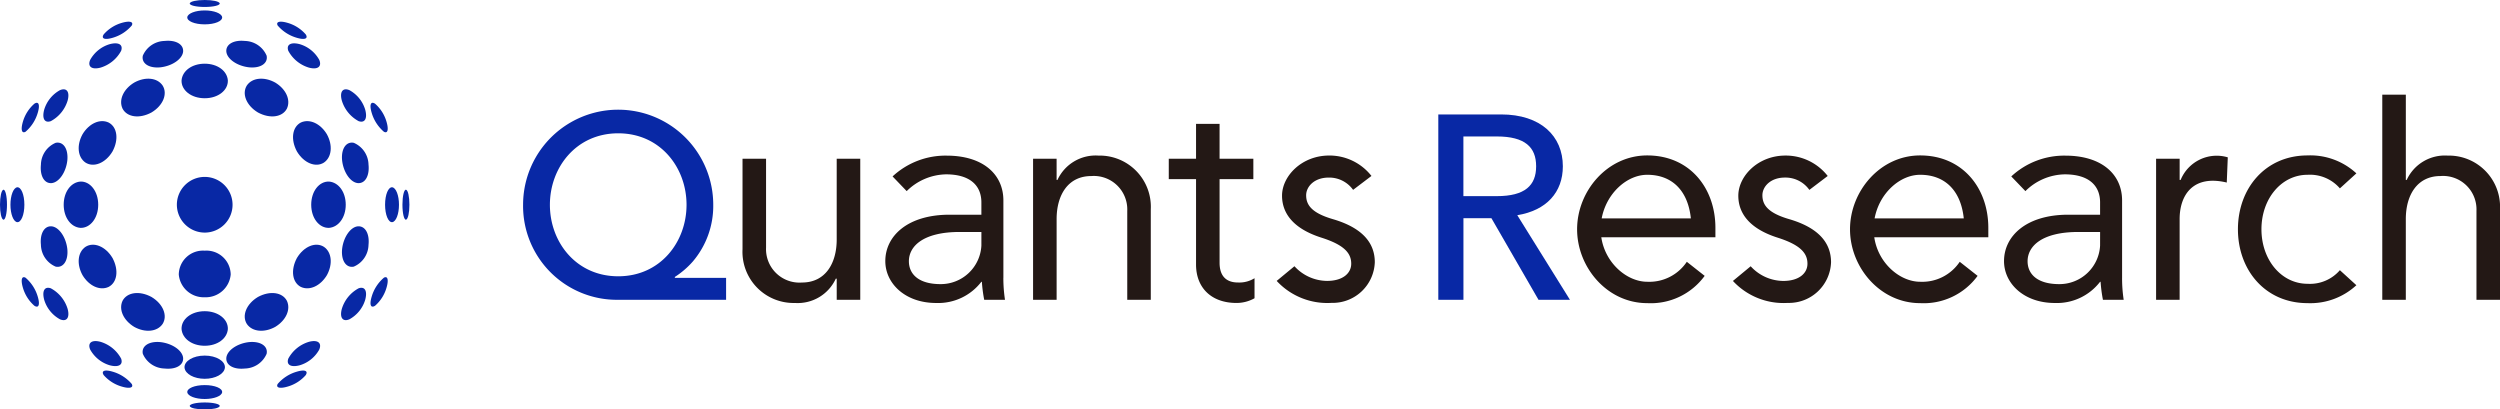 <svg xmlns="http://www.w3.org/2000/svg" width="305.284" height="49.999" viewBox="0 0 305.284 49.999"><defs><style>.a{fill:#0828a5;}.b{fill:#231815;}</style></defs><path class="a" d="M30.142,33.547a3.4,3.4,0,1,0-3.4-3.4A3.413,3.413,0,0,0,30.142,33.547Z" transform="translate(-5.144 -5.144)"/><path class="a" d="M30.2,43.588a3.057,3.057,0,0,0,3.172-2.776A2.957,2.957,0,0,0,30.2,37.9a2.955,2.955,0,0,0-3.168,2.916A3.053,3.053,0,0,0,30.2,43.588Z" transform="translate(-5.2 -7.289)"/><path class="a" d="M30.364,56.6c1.292,0,2.386-.577,2.467-1.362.052-.8-1.055-1.471-2.467-1.471s-2.518.669-2.465,1.471C27.98,56.025,29.075,56.6,30.364,56.6Z" transform="translate(-5.367 -10.344)"/><path class="a" d="M30.278,51.274c1.545,0,2.735-.867,2.827-2.039.044-1.188-1.169-2.181-2.827-2.181s-2.868.989-2.827,2.181C27.546,50.407,28.734,51.274,30.278,51.274Z" transform="translate(-5.281 -9.052)"/><path class="a" d="M44.3,56.167a4.824,4.824,0,0,0-2.331,1.5c-.254.485.318.591,1.245.309a4.618,4.618,0,0,0,2.181-1.39C45.722,56.07,45.294,55.869,44.3,56.167Z" transform="translate(-8.062 -10.778)"/><path class="a" d="M42.153,45.259c-.549-1.05-2.066-1.266-3.535-.473-1.426.854-1.994,2.292-1.355,3.3.663.969,2.138,1.089,3.465.355C42.021,47.657,42.654,46.337,42.153,45.259Z" transform="translate(-7.118 -8.524)"/><path class="a" d="M36.993,51.723c-1.458.162-2.7,1.028-2.774,1.938-.059.908.937,1.429,2.257,1.288a2.963,2.963,0,0,0,2.665-1.8C39.33,52.232,38.424,51.588,36.993,51.723Z" transform="translate(-6.582 -9.947)"/><path class="a" d="M30.52,61.706c.976,0,1.765-.171,1.831-.41.046-.242-.765-.441-1.831-.441s-1.877.2-1.829.441C28.757,61.537,29.546,61.706,30.52,61.706Z" transform="translate(-5.519 -11.707)"/><path class="a" d="M30.445,59.924c1.131,0,2.062-.358,2.129-.817.053-.485-.888-.881-2.129-.881s-2.181.4-2.127.881C28.384,59.567,29.312,59.924,30.445,59.924Z" transform="translate(-5.447 -11.201)"/><path class="a" d="M51.272,30.28c0-1.545-.866-2.733-2.04-2.827-1.187-.043-2.176,1.17-2.176,2.827s.989,2.867,2.176,2.827C50.4,33.014,51.272,31.825,51.272,30.28Z" transform="translate(-9.052 -5.281)"/><path class="a" d="M61.7,30.514c0-.975-.171-1.766-.411-1.829-.242-.047-.44.764-.44,1.829s.2,1.876.44,1.832C61.531,32.278,61.7,31.489,61.7,30.514Z" transform="translate(-11.706 -5.518)"/><path class="a" d="M59.922,30.446c0-1.131-.358-2.06-.818-2.129-.481-.053-.88.888-.88,2.129s.4,2.181.88,2.131C59.565,32.507,59.922,31.579,59.922,30.446Z" transform="translate(-11.201 -5.447)"/><path class="a" d="M46.107,51.659a4.239,4.239,0,0,0-2.534,2.06c-.271.8.384,1.084,1.42.8a4.038,4.038,0,0,0,2.361-1.908C47.693,51.821,47.206,51.372,46.107,51.659Z" transform="translate(-8.37 -9.921)"/><path class="a" d="M56.16,44.3a4.8,4.8,0,0,1,1.5-2.33c.485-.254.588.317.309,1.245A4.6,4.6,0,0,1,56.575,45.4C56.067,45.724,55.864,45.3,56.16,44.3Z" transform="translate(-10.777 -8.062)"/><path class="a" d="M45.258,42.154c-1.05-.548-1.267-2.065-.476-3.534.856-1.427,2.294-2,3.3-1.357.969.665,1.089,2.138.354,3.466C47.656,42.022,46.335,42.654,45.258,42.154Z" transform="translate(-8.523 -7.118)"/><path class="a" d="M51.722,36.995c.162-1.454,1.026-2.7,1.933-2.774.907-.061,1.43.935,1.292,2.256a2.958,2.958,0,0,1-1.8,2.665C52.23,39.332,51.583,38.427,51.722,36.995Z" transform="translate(-9.946 -6.583)"/><path class="a" d="M51.656,46.109a4.243,4.243,0,0,1,2.061-2.534c.8-.269,1.081.387.795,1.42A4.044,4.044,0,0,1,52.6,47.355C51.817,47.7,51.369,47.209,51.656,46.109Z" transform="translate(-9.92 -8.371)"/><path class="a" d="M30.278,9.631c1.545,0,2.735.867,2.827,2.038.044,1.189-1.169,2.181-2.827,2.181s-2.868-.988-2.827-2.177C27.546,10.494,28.734,9.631,30.278,9.631Z" transform="translate(-5.281 -1.853)"/><path class="a" d="M44.3,5.245a4.813,4.813,0,0,1-2.331-1.5c-.254-.485.318-.59,1.245-.312A4.633,4.633,0,0,1,45.394,4.83C45.722,5.34,45.294,5.542,44.3,5.245Z" transform="translate(-8.062 -0.632)"/><path class="a" d="M42.153,15.551c-.549,1.055-2.066,1.266-3.535.474-1.426-.854-1.994-2.293-1.355-3.3.663-.969,2.138-1.089,3.465-.353C42.021,13.152,42.654,14.474,42.153,15.551Z" transform="translate(-7.118 -2.289)"/><path class="a" d="M36.993,9.406c-1.458-.162-2.7-1.025-2.774-1.933-.059-.906.937-1.428,2.257-1.288a2.961,2.961,0,0,1,2.665,1.8C39.33,8.9,38.424,9.545,36.993,9.406Z" transform="translate(-6.582 -1.185)"/><path class="a" d="M30.52,0c.976,0,1.765.17,1.831.409C32.4.652,31.586.85,30.52.85s-1.877-.2-1.829-.441C28.757.17,29.546,0,30.52,0Z" transform="translate(-5.519)"/><path class="a" d="M30.445,1.578c1.131,0,2.062.359,2.129.817.053.485-.888.883-2.129.883s-2.181-.4-2.127-.883C28.384,1.937,29.312,1.578,30.445,1.578Z" transform="translate(-5.447 -0.304)"/><path class="a" d="M46.107,9.523a4.236,4.236,0,0,1-2.534-2.062c-.271-.8.384-1.083,1.42-.8a4.038,4.038,0,0,1,2.361,1.908C47.693,9.362,47.206,9.809,46.107,9.523Z" transform="translate(-8.37 -1.261)"/><path class="a" d="M56.16,16.75a4.8,4.8,0,0,0,1.5,2.332c.485.254.588-.318.309-1.246a4.608,4.608,0,0,0-1.393-2.181C56.067,15.326,55.864,15.751,56.16,16.75Z" transform="translate(-10.777 -2.991)"/><path class="a" d="M45.258,18.485c-1.05.548-1.267,2.066-.476,3.533.856,1.429,2.294,2,3.3,1.357.969-.664,1.089-2.138.354-3.464C47.656,18.617,46.335,17.987,45.258,18.485Z" transform="translate(-8.523 -3.523)"/><path class="a" d="M51.722,23.735c.162,1.459,1.026,2.7,1.933,2.774.907.06,1.43-.935,1.292-2.255a2.959,2.959,0,0,0-1.8-2.665C52.23,21.4,51.583,22.3,51.722,23.735Z" transform="translate(-9.946 -4.148)"/><path class="a" d="M51.656,14.858a4.239,4.239,0,0,0,2.061,2.536c.8.27,1.081-.386.795-1.419A4.043,4.043,0,0,0,52.6,13.613C51.817,13.273,51.369,13.76,51.656,14.858Z" transform="translate(-9.92 -2.598)"/><path class="a" d="M16.752,56.167a4.817,4.817,0,0,1,2.33,1.5c.256.485-.319.591-1.246.309a4.62,4.62,0,0,1-2.181-1.39C15.328,56.07,15.751,55.869,16.752,56.167Z" transform="translate(-2.991 -10.778)"/><path class="a" d="M18.486,45.259c.549-1.05,2.066-1.266,3.533-.473,1.43.854,2,2.292,1.357,3.3-.664.969-2.139,1.089-3.464.355C18.618,47.657,17.985,46.337,18.486,45.259Z" transform="translate(-3.523 -8.524)"/><path class="a" d="M23.735,51.723c1.454.162,2.7,1.028,2.775,1.938.057.908-.938,1.429-2.256,1.288a2.964,2.964,0,0,1-2.665-1.8C21.4,52.232,22.3,51.588,23.735,51.723Z" transform="translate(-4.148 -9.947)"/><path class="a" d="M9.631,30.28c0-1.545.865-2.733,2.039-2.827,1.187-.043,2.176,1.17,2.176,2.827s-.989,2.867-2.176,2.827C10.494,33.014,9.631,31.825,9.631,30.28Z" transform="translate(-1.853 -5.281)"/><path class="a" d="M0,30.514c0-.975.171-1.766.411-1.829.242-.047.441.764.441,1.829s-.2,1.876-.441,1.832C.171,32.278,0,31.489,0,30.514Z" transform="translate(0 -5.518)"/><path class="a" d="M1.579,30.446c0-1.131.359-2.06.818-2.129.485-.053.883.888.883,2.129s-.4,2.181-.883,2.131C1.938,32.507,1.579,31.579,1.579,30.446Z" transform="translate(-0.304 -5.447)"/><path class="a" d="M14.859,51.659a4.235,4.235,0,0,1,2.534,2.06c.271.8-.385,1.084-1.42.8a4.038,4.038,0,0,1-2.36-1.908C13.274,51.821,13.761,51.372,14.859,51.659Z" transform="translate(-2.598 -9.921)"/><path class="a" d="M5.246,44.3a4.815,4.815,0,0,0-1.5-2.33c-.485-.254-.588.317-.312,1.245A4.62,4.62,0,0,0,4.832,45.4C5.34,45.724,5.543,45.3,5.246,44.3Z" transform="translate(-0.632 -8.062)"/><path class="a" d="M15.551,42.154c1.055-.548,1.267-2.065.475-3.534-.853-1.427-2.3-2-3.3-1.357-.969.665-1.091,2.138-.355,3.466C13.153,42.022,14.475,42.654,15.551,42.154Z" transform="translate(-2.289 -7.118)"/><path class="a" d="M9.407,36.995c-.162-1.454-1.026-2.7-1.933-2.774-.906-.061-1.429.935-1.292,2.256a2.953,2.953,0,0,0,1.8,2.665C8.9,39.332,9.543,38.427,9.407,36.995Z" transform="translate(-1.185 -6.583)"/><path class="a" d="M9.525,46.109a4.243,4.243,0,0,0-2.063-2.534c-.8-.269-1.082.387-.8,1.42a4.038,4.038,0,0,0,1.91,2.361C9.363,47.7,9.812,47.209,9.525,46.109Z" transform="translate(-1.261 -8.371)"/><path class="a" d="M16.752,5.245a4.805,4.805,0,0,0,2.33-1.5c.256-.485-.319-.59-1.246-.312A4.636,4.636,0,0,0,15.655,4.83C15.328,5.34,15.751,5.542,16.752,5.245Z" transform="translate(-2.991 -0.632)"/><path class="a" d="M18.486,15.551c.549,1.055,2.066,1.266,3.533.474,1.43-.854,2-2.293,1.357-3.3-.664-.969-2.139-1.089-3.464-.353C18.618,13.152,17.985,14.474,18.486,15.551Z" transform="translate(-3.523 -2.289)"/><path class="a" d="M23.735,9.406c1.454-.162,2.7-1.025,2.775-1.933.057-.906-.938-1.428-2.256-1.288a2.963,2.963,0,0,0-2.665,1.8C21.4,8.9,22.3,9.545,23.735,9.406Z" transform="translate(-4.148 -1.185)"/><path class="a" d="M14.859,9.523a4.231,4.231,0,0,0,2.534-2.062c.271-.8-.385-1.083-1.42-.8a4.038,4.038,0,0,0-2.36,1.908C13.274,9.362,13.761,9.809,14.859,9.523Z" transform="translate(-2.598 -1.261)"/><path class="a" d="M5.246,16.75a4.809,4.809,0,0,1-1.5,2.332c-.485.254-.588-.318-.312-1.246a4.621,4.621,0,0,1,1.395-2.181C5.34,15.326,5.543,15.751,5.246,16.75Z" transform="translate(-0.632 -2.99)"/><path class="a" d="M15.551,18.485c1.055.548,1.267,2.066.475,3.533-.853,1.429-2.3,2-3.3,1.357-.969-.664-1.091-2.138-.355-3.464C13.153,18.617,14.475,17.987,15.551,18.485Z" transform="translate(-2.289 -3.523)"/><path class="a" d="M9.407,23.735c-.162,1.459-1.026,2.7-1.933,2.774-.906.06-1.429-.935-1.292-2.255a2.954,2.954,0,0,1,1.8-2.665C8.9,21.4,9.543,22.3,9.407,23.735Z" transform="translate(-1.185 -4.148)"/><path class="a" d="M9.525,14.858a4.24,4.24,0,0,1-2.063,2.536c-.8.27-1.082-.386-.8-1.419a4.038,4.038,0,0,1,1.91-2.361C9.363,13.273,9.812,13.76,9.525,14.858Z" transform="translate(-1.261 -2.598)"/><g transform="translate(63.879 11.564)"><path class="a" d="M97.623,37.121v-.112A10.355,10.355,0,0,0,99.8,35.143a10.468,10.468,0,0,0,2.512-6.946,11.61,11.61,0,0,0-23.221,0A11.456,11.456,0,0,0,90.709,39.8h13.172V37.121ZM82.365,28.2c0-4.548,3.2-8.73,8.344-8.73s8.342,4.183,8.342,8.73-3.2,8.729-8.342,8.729S82.365,32.75,82.365,28.2Z" transform="translate(-79.094 -14.755)"/><path class="b" d="M148.278,38.458V29c0-3.195-2.5-5.47-6.921-5.47a9.486,9.486,0,0,0-6.61,2.539l1.724,1.794a6.988,6.988,0,0,1,4.807-2.048c2.878,0,4.313,1.324,4.313,3.428v1.5H141.7c-5.115,0-7.84,2.6-7.84,5.667,0,2.718,2.416,5.114,6.208,5.114a6.648,6.648,0,0,0,5.521-2.59h.061a18.025,18.025,0,0,0,.286,2.2h2.538a17.782,17.782,0,0,1-.2-2.679Zm-2.686-3.938a4.967,4.967,0,0,1-4.986,4.7c-2.736,0-3.867-1.269-3.867-2.793,0-1.852,1.765-3.575,6.2-3.575h2.654Z" transform="translate(-89.63 -16.089)"/><path class="b" d="M317.425,38.458V29c0-3.195-2.5-5.47-6.921-5.47a9.488,9.488,0,0,0-6.61,2.539l1.725,1.794a6.981,6.981,0,0,1,4.805-2.048c2.88,0,4.314,1.324,4.314,3.428v1.5h-3.89c-5.114,0-7.84,2.6-7.84,5.667,0,2.718,2.416,5.114,6.207,5.114a6.646,6.646,0,0,0,5.523-2.59h.061a17.677,17.677,0,0,0,.287,2.2h2.533a17.7,17.7,0,0,1-.195-2.679Zm-2.687-3.938a4.968,4.968,0,0,1-4.987,4.7c-2.734,0-3.866-1.269-3.866-2.793,0-1.852,1.765-3.575,6.2-3.575h2.655Z" transform="translate(-122.168 -16.089)"/><path class="b" d="M164.181,23.523a5.127,5.127,0,0,0-5,2.97h-.107V23.906H156.2V41.134h2.876V31.271c0-2.9,1.373-5.25,4.234-5.25a4.086,4.086,0,0,1,4.391,4.263V41.13h2.874V30.087A6.252,6.252,0,0,0,164.181,23.523Z" transform="translate(-93.927 -16.087)"/><path class="b" d="M123.77,24v9.867c0,2.9-1.373,5.25-4.237,5.25a4.085,4.085,0,0,1-4.39-4.262V24h-2.874V35.051a6.248,6.248,0,0,0,6.392,6.563,5.122,5.122,0,0,0,5-2.971h.11v2.584h2.875V24Z" transform="translate(-85.476 -16.181)"/><path class="b" d="M185.177,38.1c-1.419,0-2.255-.76-2.255-2.419v-10.2h4.124V22.986h-4.124V18.729h-2.874v4.257h-3.33v2.49h3.33V35.908c0,2.835,1.869,4.691,4.942,4.691a4.5,4.5,0,0,0,2.2-.577V37.577a3.5,3.5,0,0,1-2.009.522Z" transform="translate(-97.874 -15.167)"/><path class="b" d="M199.892,31.285c-2.609-.763-3.259-1.75-3.259-2.916,0-1.05.985-2.159,2.75-2.159a3.576,3.576,0,0,1,2.983,1.5l2.241-1.7a6.514,6.514,0,0,0-5.158-2.493c-3.373,0-5.761,2.526-5.761,4.9,0,2.194,1.421,4.049,4.807,5.128,2.877.914,3.642,1.953,3.642,3.183,0,1.164-1.027,2.1-2.951,2.1a5.447,5.447,0,0,1-3.983-1.793l-2.168,1.793a8.423,8.423,0,0,0,6.707,2.682,5.146,5.146,0,0,0,5.274-4.963C205.017,34.246,203.58,32.364,199.892,31.285Z" transform="translate(-101.013 -16.089)"/><path class="b" d="M271.352,27.714l2.24-1.7a6.51,6.51,0,0,0-5.158-2.493c-3.373,0-5.758,2.526-5.758,4.9,0,2.194,1.418,4.049,4.809,5.128,2.874.914,3.634,1.953,3.634,3.183,0,1.164-1.026,2.1-2.951,2.1a5.447,5.447,0,0,1-3.982-1.793l-2.169,1.793a8.429,8.429,0,0,0,6.71,2.682A5.145,5.145,0,0,0,274,36.558c0-2.314-1.438-4.2-5.123-5.275-2.611-.763-3.26-1.75-3.26-2.916,0-1.05.985-2.159,2.746-2.159A3.574,3.574,0,0,1,271.352,27.714Z" transform="translate(-114.283 -16.089)"/><path class="a" d="M229.708,39.939h3.84l-6.432-10.332c3.584-.586,5.564-2.816,5.564-5.972,0-3.695-2.706-6.333-7.536-6.333h-7.672V39.939h3.069V29.97h3.415Zm-9.173-19.948h4.078c3.447,0,4.805,1.31,4.805,3.644s-1.358,3.644-4.805,3.644h-4.078Z" transform="translate(-105.714 -14.892)"/><path class="b" d="M368.183,21.755a5.128,5.128,0,0,0-5,2.97h-.107V14.318H360.2V39.365h2.874V29.5c0-2.9,1.373-5.25,4.236-5.25a4.086,4.086,0,0,1,4.391,4.263V39.362h2.874V28.318A6.25,6.25,0,0,0,368.183,21.755Z" transform="translate(-133.17 -14.318)"/><path class="b" d="M329,26.5h-.123V23.912H326V41.14h2.875V31.277c0-2.9,1.615-5.451,5.755-4.456l.125-3.079A4.752,4.752,0,0,0,329,26.5Z" transform="translate(-126.591 -16.093)"/><path class="b" d="M255.346,33.491V32.338c0-4.826-3.115-8.837-8.328-8.837-4.891,0-8.561,4.379-8.561,9.019s3.668,9.018,8.561,9.018a8.144,8.144,0,0,0,7.017-3.331l-2.181-1.717a5.511,5.511,0,0,1-4.837,2.438c-2.457,0-5.139-2.261-5.606-5.437Zm-8.328-7.626c3.052,0,4.982,1.951,5.33,5.324h-10.89C242.039,28.108,244.549,25.865,247.018,25.865Z" transform="translate(-109.75 -16.085)"/><path class="b" d="M296.611,33.491V32.338c0-4.826-3.117-8.837-8.328-8.837-4.891,0-8.561,4.379-8.561,9.019s3.667,9.018,8.561,9.018a8.149,8.149,0,0,0,7.019-3.331l-2.181-1.717a5.51,5.51,0,0,1-4.837,2.438c-2.459,0-5.138-2.261-5.6-5.437Zm-8.328-7.626c3.053,0,4.982,1.951,5.33,5.324H282.725C283.3,28.108,285.815,25.865,288.283,25.865Z" transform="translate(-117.689 -16.085)"/><path class="b" d="M346.874,39.173c-3.186,0-5.628-2.911-5.628-6.655s2.442-6.655,5.628-6.655a4.829,4.829,0,0,1,3.95,1.659l2.014-1.833a8.283,8.283,0,0,0-5.964-2.19c-5.162,0-8.5,4.033-8.5,9.019s3.343,9.018,8.5,9.018a8.276,8.276,0,0,0,5.964-2.189l-2.014-1.834A4.827,4.827,0,0,1,346.874,39.173Z" transform="translate(-128.971 -16.083)"/></g></svg>